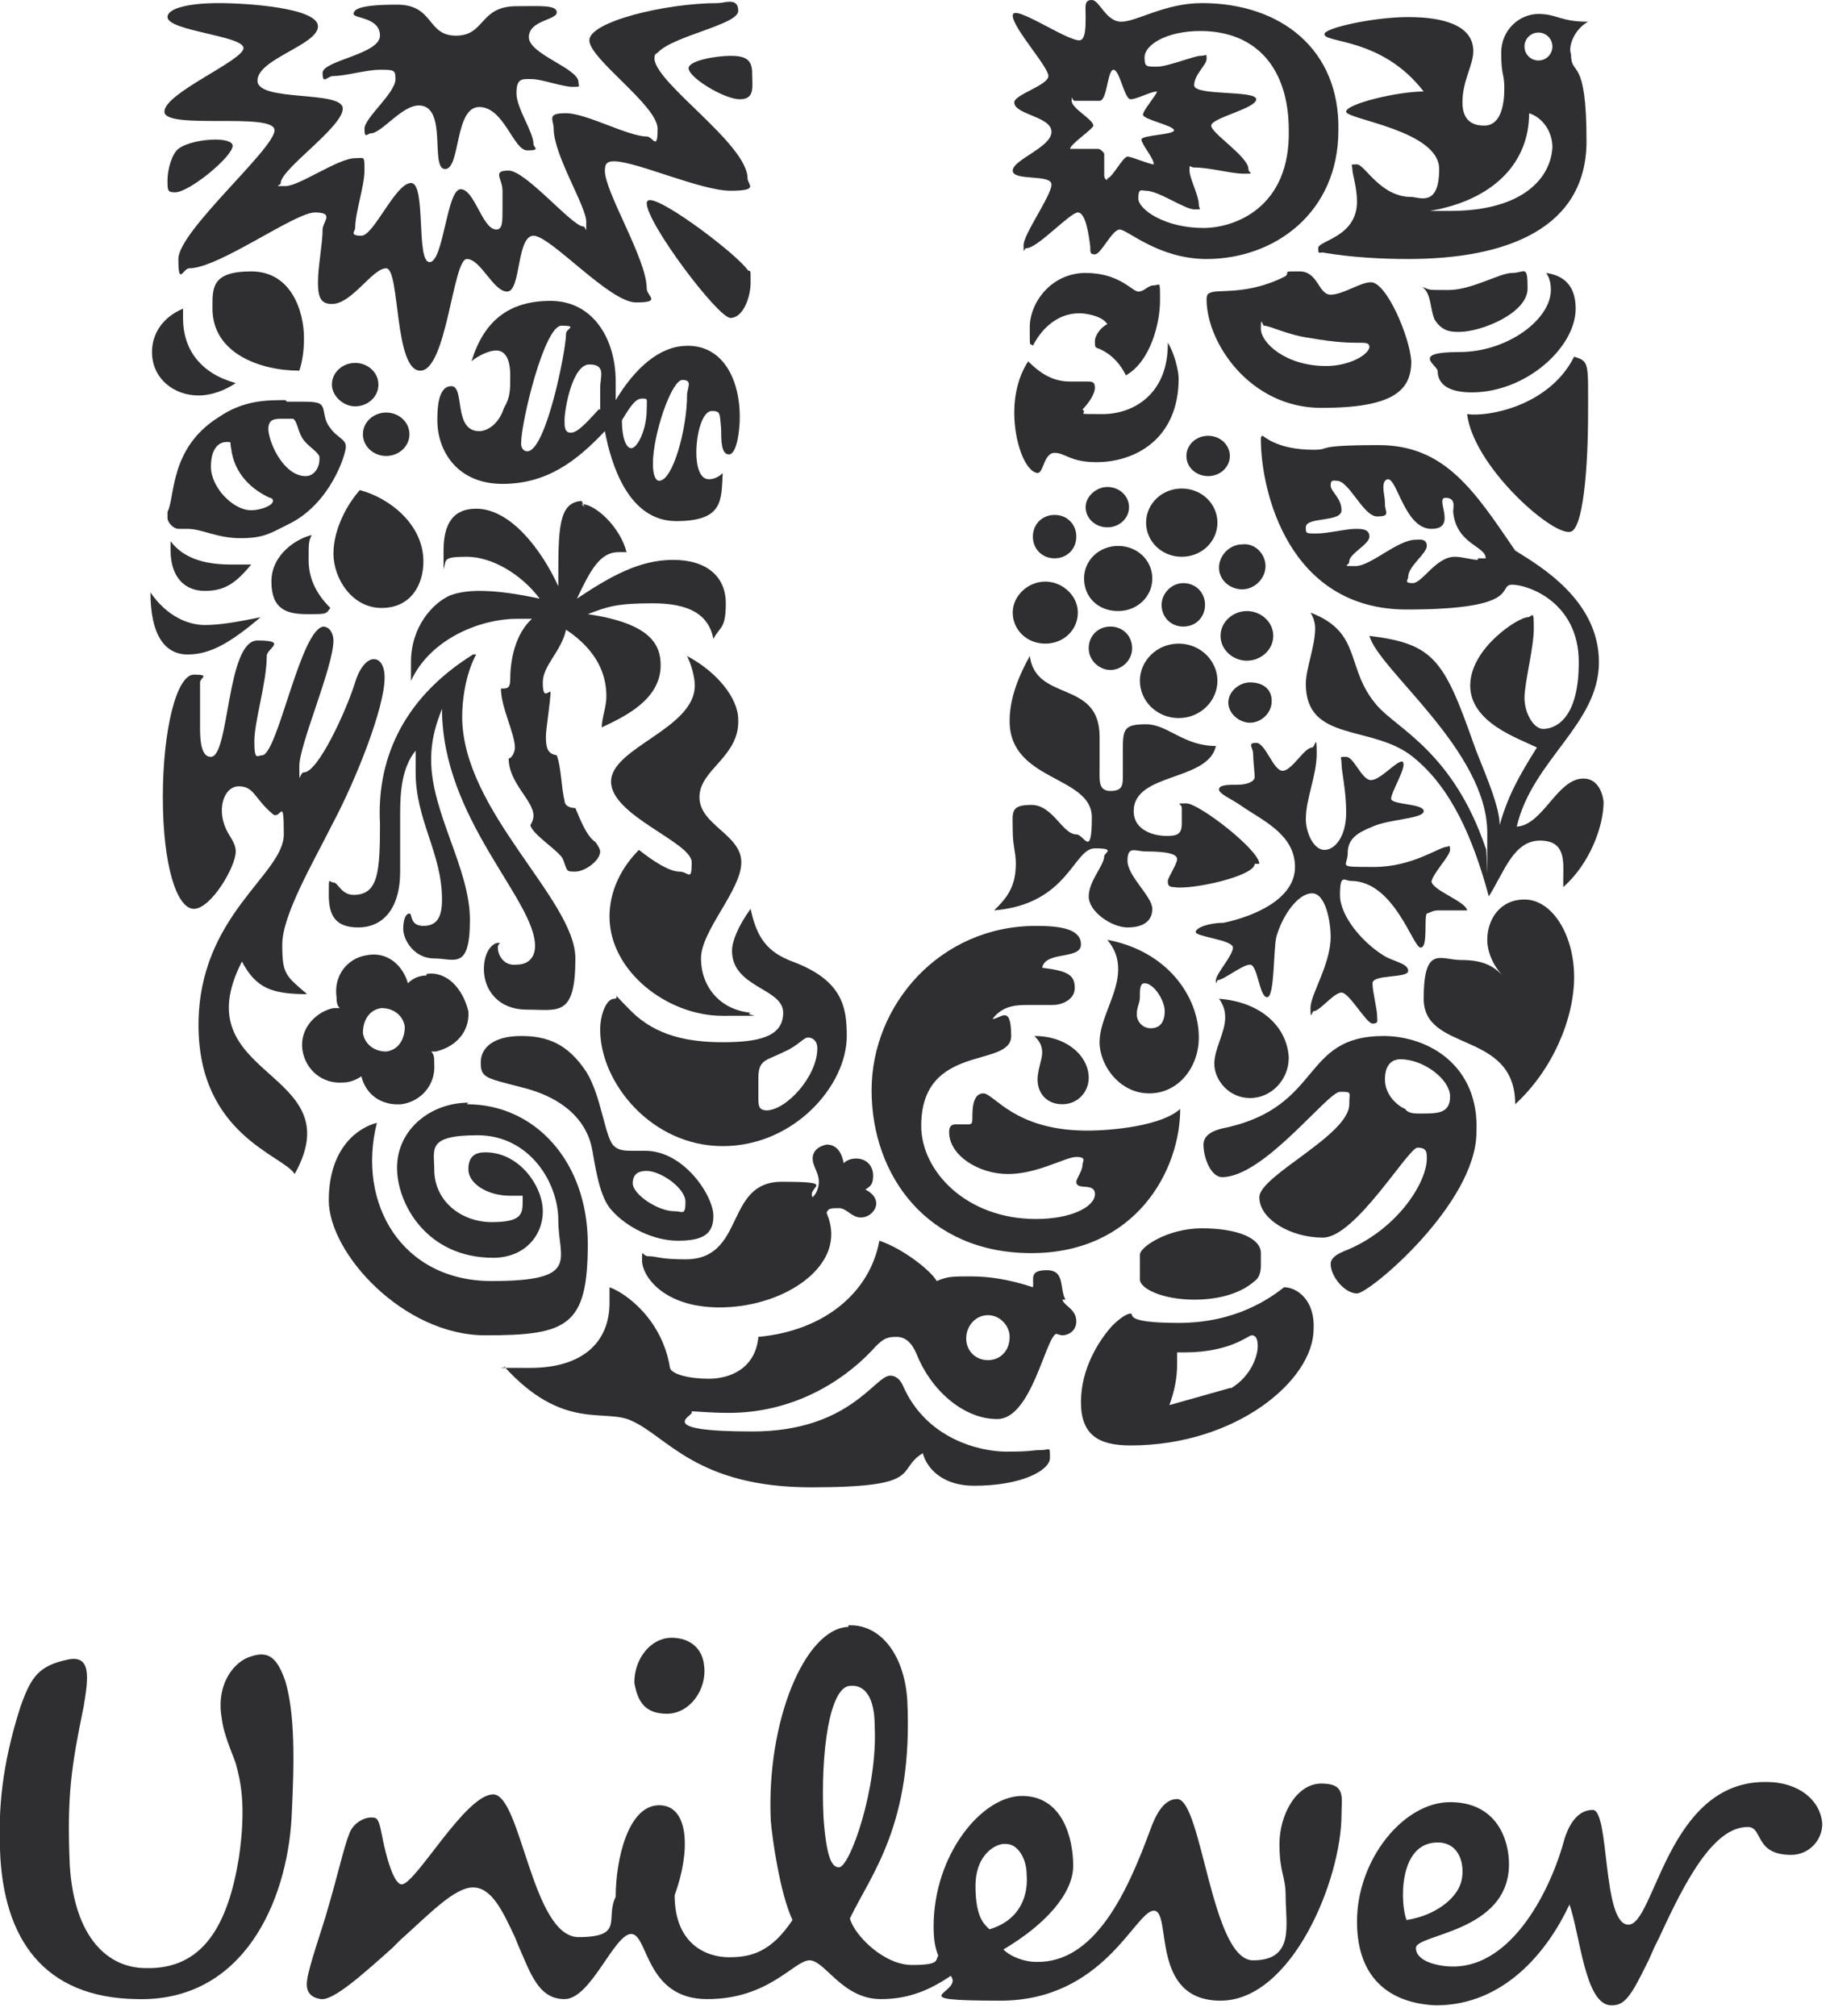 <?xml version="1.0" encoding="UTF-8"?>
<svg xmlns="http://www.w3.org/2000/svg" width="118" height="130" viewBox="0 0 118 130" fill="none">
  <g clip-path="url(#clip0_952_3383)">
    <path fill-rule="evenodd" clip-rule="evenodd" d="M113.901 114.9C116.001 114.9 117.401 116.1 117.501 117.6C117.501 118.7 116.601 119.6 115.501 119.6C113.101 119.6 113.701 117.8 112.701 117.8C110.501 117.8 108.701 121.2 107.001 124.9L106.701 125.5L106.301 126.4L105.901 127.2C105.001 129 104.601 129.3 103.901 129.3C102.201 129.3 101.901 124.8 101.201 122.8C99.801 125.8 97.001 129.3 92.601 129.3C90.001 129.2 87.501 127.9 87.501 123.9C87.501 119.9 90.501 116.2 93.501 116.2C96.501 116.2 97.301 118.6 97.301 120.2C97.301 124.6 91.301 124.7 91.301 125.6C91.301 126.5 92.801 126.8 93.701 126.8C97.501 126.8 100.001 121.9 100.901 118.5C101.101 117.9 101.601 116.7 102.701 116.7C103.801 116.7 103.301 124.1 105.001 124.1C106.701 124.1 107.501 114.9 113.801 114.9H113.901ZM54.701 104.8C56.701 104.7 58.301 106.6 58.501 109.6C58.901 117.6 56.201 120.8 54.801 123.7C55.101 124.8 57.001 126.7 58.801 126.7C60.601 126.7 60.301 126.4 60.501 126.1C60.301 125.6 60.201 125.1 60.201 124.2C60.201 119.6 63.301 115.8 65.901 115.8C68.501 115.8 69.201 118.5 69.201 120.3C69.201 122.1 67.401 124.1 64.701 125.7C65.201 126.2 66.101 126.5 66.801 126.5C70.601 126.6 72.701 122 74.201 117.9C74.501 117.1 75.001 116 75.901 116C77.501 116 78.101 126.4 80.801 126.4C83.501 126.4 82.901 124.1 82.901 122.3C82.901 120.9 82.501 120.8 82.501 118.9C82.501 117 83.601 115 85.201 115C86.801 115 86.501 115.9 86.501 117C86.501 121.2 83.301 129 78.701 129C74.101 129 75.601 123.2 74.401 123.2C73.201 123.2 71.201 129 64.501 129C57.801 129 62.201 128.5 61.301 127.4C59.701 128.5 58.301 128.9 56.801 128.9C54.301 128.9 53.201 126.4 52.201 126.4C51.201 126.4 49.601 128.9 45.601 128.9C41.601 128.9 41.801 124.7 40.701 124.7C39.601 124.7 38.101 128.9 36.401 128.9C34.701 128.9 34.201 127.2 33.401 125.4L33.201 124.9C32.401 123.2 31.701 121.7 30.501 121.7C29.301 121.7 27.701 123.4 25.801 125.1L25.301 125.6C23.401 127.3 21.501 129 20.701 128.9C20.001 128.8 19.701 128.4 19.801 127.7C19.901 126.8 20.801 124.3 21.101 123.2C21.701 121.2 22.201 119 22.501 118.3C22.701 117.6 23.501 117.1 24.101 117.2C24.401 117.2 24.501 117.7 24.601 118.2C24.901 119.8 25.401 121.5 25.901 121.5C26.801 121.5 30.001 115.7 31.801 115.7C33.601 115.7 34.301 124.9 37.301 124.9C40.301 124.9 39.001 123.7 39.701 122.3C39.701 119.9 40.501 116.4 42.501 116.4C44.501 116.4 44.501 119.5 43.501 122.2C43.501 125.4 45.601 126.2 47.001 126.2C48.401 126.2 49.701 125.9 51.101 123.8C50.301 122.1 49.801 118.6 49.701 117.4C49.401 111 51.901 105 54.701 104.9V104.8ZM16.201 106.8C17.401 106.4 17.901 107 18.401 108.4C19.001 110.5 19.001 113.3 18.801 117.2C18.501 122.6 15.701 129.1 8.801 128.9C2.801 128.8 0.201 125 0.001 119.3C-0.099 116.6 0.101 113.9 1.301 110.1C2.001 108.1 2.501 107.4 4.401 107C5.901 106.7 5.701 108.2 5.401 110C4.601 113.9 4.301 115.8 4.501 120.3C4.801 125 7.001 126.9 9.401 126.9C13.101 127 14.701 124.1 15.401 119.8C15.901 116.4 15.501 114.8 15.201 113.7C15.001 113.1 14.401 111.8 14.301 110.8C13.901 108.6 15.101 107.1 16.201 106.8ZM64.901 118.9C64.301 118.8 62.901 119.5 62.901 121.6C62.901 123.7 63.501 124.1 63.801 124.4C65.801 123.8 66.301 122.2 66.201 120.9C66.201 119.8 65.601 118.9 64.901 118.9ZM92.701 118.8C90.101 118.8 90.301 122.9 90.701 123.8C92.601 123.5 93.901 122.4 94.201 121.4C94.501 120.4 94.201 118.8 92.701 118.8ZM54.801 108.7C53.501 108.8 52.901 112.9 53.101 117.2C53.301 120 53.701 120.4 54.101 120.4C54.801 120.4 56.601 115.3 56.401 111.3C56.401 109.5 55.801 108.6 54.801 108.7ZM43.301 105.6C44.501 105.6 45.301 106.3 45.401 107.4C45.601 108.9 44.501 110.5 43.001 110.5C41.501 110.5 41.101 109.6 40.901 108.5C40.901 106.9 42.001 105.6 43.301 105.6Z" fill="#2F2E30"></path>
    <path fill-rule="evenodd" clip-rule="evenodd" d="M68.702 83.8C68.302 83.1 68.702 81.9 67.502 81.9C66.302 81.9 66.702 82.5 66.602 83C65.102 82.5 63.802 82.3 62.602 82.3C61.402 82.3 61.102 82.3 60.402 82.6C60.002 81.9 58.202 80.5 56.702 80C56.102 83.3 53.202 85.8 48.902 86.2C48.702 88.3 47.002 88.9 45.702 88.9C44.402 88.9 43.302 88.6 43.202 88.2C42.702 85.1 40.402 83.4 39.302 83C39.302 83.3 39.302 83.7 39.302 84C39.302 86.6 37.502 88.2 34.202 88.2C30.902 88.2 33.002 88.2 32.502 88.1C36.302 92.3 39.002 90.8 40.702 91.6C43.002 92.6 44.902 95.9 52.302 95.9C59.702 95.9 57.702 94.8 59.502 93.7C59.802 94.8 60.902 95.8 62.802 95.8C65.902 95.8 67.702 94.8 67.702 94C67.702 93.2 67.702 93.5 67.102 93.5C66.502 93.5 66.602 93.6 64.902 93.6C63.202 93.6 59.702 92.8 58.202 89.3C57.902 88.7 57.502 88.7 57.402 88.7C56.402 88.7 54.802 92.3 48.502 92.3C42.202 92.3 44.602 91.3 44.602 91.1V91C44.902 91 45.802 91.1 47.002 91.1C51.002 91.1 54.202 89.2 56.202 87.1C56.902 86.3 57.202 86.2 57.802 86.2C58.402 86.2 58.802 86.6 59.102 87.3C60.002 89.6 62.102 91.5 64.302 91.5C66.502 91.5 67.402 86.3 68.102 86C68.102 86 68.402 86.1 68.502 86.1C68.902 86.1 69.402 85.8 69.402 85.2C69.402 84.4 68.602 84.2 68.502 83.8H68.702ZM63.702 87.7C62.902 87.7 62.302 87.1 62.302 86.3C62.302 85.5 62.902 84.8 63.702 84.8C64.502 84.8 65.102 85.5 65.102 86.2C65.102 87.1 64.502 87.7 63.702 87.7Z" fill="#2F2E30"></path>
    <path fill-rule="evenodd" clip-rule="evenodd" d="M53.3 73.8C54 73.8 54.3 74.4 54.4 75C54.6 74.8 54.9 74.7 55.2 74.7C55.9 74.7 56.3 75.2 56.3 75.8C56.3 76.4 56.1 76.5 55.8 76.7C56.2 76.9 56.5 77.2 56.5 77.6C56.5 78 56.1 78.5 55.5 78.5C54.9 78.5 54.6 77.9 54.1 77.9C53.6 77.9 53.4 77.9 53.3 78.2C53.5 78.7 53.6 79.1 53.6 79.6C53.6 82.2 50.1 84.3 46.4 84.3C42.7 84.3 41.4 82.2 41.4 81.3C41.4 80.4 41.4 81 41.8 81C42.4 81 42.5 81.2 44.2 81.2C48.1 81.2 46.7 76.2 50.4 76.2C54.1 76.2 52 76.5 52.4 77.2C52.7 76.9 52.8 76.5 52.8 76.2C52.8 75.6 52.4 75.2 52.4 74.7C52.4 74.2 52.8 73.9 53.3 73.8Z" fill="#2F2E30"></path>
    <path fill-rule="evenodd" clip-rule="evenodd" d="M30.101 71.2C34.501 71.2 37.901 74.9 37.901 80.2C37.901 85.5 36.601 86.1 31.301 86.1C26.001 86.1 21.201 80.8 21.201 77.4C21.201 74 23.101 72.7 24.301 72.4C23.001 77.6 25.901 82.6 31.701 82.6C37.501 82.6 36.001 81.2 36.001 78.7C36.001 76.2 34.101 73.2 30.801 73.2C27.501 73.2 28.001 74.1 28.001 75.4C28.001 77.5 29.801 78.8 31.701 78.8C33.601 78.8 33.701 78.3 33.701 77.5C33.701 76.7 33.701 77.2 33.701 77.1C33.701 77.1 33.301 77.1 32.901 77.1C31.401 77.1 30.201 76.3 30.201 75.4C30.201 74.5 30.701 74.3 31.301 74.3C33.501 74.3 35.001 76.5 35.001 78.1C35.001 79.7 33.801 81.1 31.801 81.1C27.501 81.1 25.601 77.6 25.601 75.3C25.601 72.8 27.801 71.1 30.201 71.1L30.101 71.2Z" fill="#2F2E30"></path>
    <path fill-rule="evenodd" clip-rule="evenodd" d="M82.801 83C81.901 83.7 79.701 85.3 76.001 85.3C72.301 85.3 73.201 84.7 72.901 84.7C72.601 84.7 72.101 85.1 71.701 85.5C70.801 86.5 69.701 88.3 69.701 90.4C69.701 92.5 70.801 93.2 72.901 93.2C79.701 93.2 84.701 89 84.701 85.7C84.801 83.8 83.601 83 82.801 83ZM79.301 89.5L75.401 90.6C75.701 89.8 75.901 88.9 75.901 88C75.901 87.1 75.901 87.5 75.901 87.2H76.401C79.301 87.2 80.501 86.1 80.701 86.1C80.901 86.1 81.101 86.2 81.101 86.8C81.101 87.4 80.701 88.7 79.401 89.5H79.301Z" fill="#2F2E30"></path>
    <path fill-rule="evenodd" clip-rule="evenodd" d="M77.002 83.8C78.602 83.8 80.002 83.4 80.902 82.6C81.202 82.4 81.302 82 81.302 81.6V80.8C81.302 79.8 79.702 79.2 77.502 79.2C75.302 79.2 73.502 80.4 73.502 80.9V82.5C73.502 83.1 75.002 83.8 77.002 83.8Z" fill="#2F2E30"></path>
    <path fill-rule="evenodd" clip-rule="evenodd" d="M89.202 66.8C83.902 66.8 85.302 71.3 79.102 72.7C78.002 72.9 77.602 73.3 77.602 73.8C77.602 74.7 78.102 75.9 78.802 75.9C81.502 75.9 85.602 70.4 86.402 70.4C87.202 70.4 87.002 70.4 87.002 71.2C87.002 73.2 81.202 75.8 81.202 77.2C81.202 78.6 83.202 79.8 85.302 79.8C87.402 79.8 90.802 74 91.402 74C92.002 74 92.002 74.3 92.002 74.7C92.002 76.3 90.002 79.4 86.602 80.7C85.902 81 85.802 81.3 85.802 81.5C85.802 82.3 86.702 83.4 87.502 83.4C88.302 83.4 95.202 77.6 95.202 73C95.402 68.7 92.102 66.8 89.202 66.8ZM91.602 71.8C91.202 71.8 90.802 71.8 90.602 71.5C90.102 71.3 89.302 70.6 89.302 69.6C89.302 68.6 89.802 68.3 90.302 68.3C91.802 68.3 93.502 69.6 93.502 70.7C93.502 71.8 92.702 71.8 91.602 71.8Z" fill="#2F2E30"></path>
    <path fill-rule="evenodd" clip-rule="evenodd" d="M41.6 74.2H40.7C40.4 74.2 39.9 74.2 39.6 73.9C39 73.4 38.8 70.7 37.8 69.1C36.6 67.3 35.3 66.8 33.6 66.8C31.9 66.8 31 67.5 31 68.5C31 69.5 31.3 69.5 33.6 70.1C36.5 70.8 37.9 72.4 38.2 74.2C38.5 76 38.8 77.4 39.5 78.1C40.4 79.1 42.1 80 43.7 80C45.3 80 46 79.6 46 78.4C46 77.1 44.1 74.2 41.6 74.2ZM43.5 78.1C42.4 78.1 40.8 77 40.8 76.3C40.8 75.6 41.3 75.5 41.7 75.5C42.6 75.5 44.2 76.6 44.2 77.5C44.2 78.4 44 78.1 43.5 78.1Z" fill="#2F2E30"></path>
    <path fill-rule="evenodd" clip-rule="evenodd" d="M63.401 70.5C62.701 70.5 62.701 71.6 62.701 72C62.701 72.4 62.701 72.5 62.401 72.5C62.101 72.5 61.901 72.5 61.601 72.5C61.301 72.5 61.201 72.7 61.201 73C61.201 74.5 63.101 75.7 65.001 75.7C66.901 75.7 68.701 74.6 69.401 74.6C70.101 74.6 69.801 74.9 69.801 75.1C69.801 75.5 69.401 76 69.401 76.2C69.401 76.8 70.601 76.2 70.601 77C70.601 77.8 69.101 78.6 66.801 78.6C62.301 78.6 59.401 75.5 59.401 72.6C59.401 67.2 65.201 68.9 65.201 66.8C65.201 64.7 64.501 65.7 64.001 65.7C64.601 64.9 65.401 64.8 66.201 64.8C67.001 64.8 67.401 64.8 67.901 64.8C68.401 64.8 69.301 64.5 69.301 63.7C69.301 62.9 68.901 62.6 67.201 62.4C67.401 61.3 69.701 61.9 69.701 60.9C69.701 59.9 68.401 59.7 66.801 59.7C60.601 59.7 56.201 64.8 56.201 70.3C56.201 75.8 59.801 80.8 66.501 80.8C73.201 80.8 76.101 75.5 76.101 71.5C74.901 72.6 71.701 72.9 70.101 72.9C65.401 72.9 64.101 70.5 63.401 70.5Z" fill="#2F2E30"></path>
    <path fill-rule="evenodd" clip-rule="evenodd" d="M68.501 71.2C69.501 71.2 70.201 70.4 70.201 69.5C70.201 68.1 68.801 66.8 66.701 66.8C67.101 67.2 67.201 67.5 67.201 67.9C67.201 68.3 66.901 69 66.901 69.6C66.901 70.5 67.501 71.2 68.501 71.2ZM78.601 64.4C78.901 64.8 79.001 65.2 79.001 65.6C79.001 66.6 78.301 67.6 78.301 68.6C78.301 69.6 79.201 70.8 80.601 70.8C82.001 70.8 83.101 69.6 83.101 68.2C83.001 66.2 81.301 64.6 78.601 64.4ZM71.401 60.6C71.901 61.2 72.101 61.8 72.101 62.5C72.101 64.1 70.901 65.7 70.901 67.2C70.901 68.7 72.201 70.5 74.101 70.5C76.001 70.5 77.301 68.8 77.301 66.9C77.301 64.2 75.201 61.3 71.401 60.6ZM74.201 66.3C73.701 66.3 73.301 65.9 73.301 65.4C73.301 64.9 73.501 64.7 73.501 64.3C73.501 63.8 73.501 63.4 73.801 63.4C74.401 63.4 75.101 64.5 75.101 65.2C75.101 65.9 74.801 66.3 74.201 66.3Z" fill="#2F2E30"></path>
    <path fill-rule="evenodd" clip-rule="evenodd" d="M51.101 62C49.501 61.4 48.801 60.5 48.401 58.6C47.601 59.7 47.201 60.7 47.201 61.3C47.201 63.7 50.501 63.7 50.501 65.3C50.501 66.9 48.801 67.2 46.601 67.2C44.401 67.2 42.301 66.8 40.701 65.2C39.101 63.6 40.101 64.4 39.601 64.4C39.101 64.4 38.701 65.4 38.701 66.4C38.701 69.8 42.001 73.9 46.601 73.9C51.201 73.9 54.601 70 54.601 66.8C54.601 64.9 54.301 63.2 51.101 62ZM49.501 71.6C49.001 71.6 48.901 71.4 48.901 70.9C48.901 70.4 48.901 70 48.901 69.5C48.901 68.3 49.401 68.4 50.601 67.8C51.501 67.4 51.801 66.9 52.101 66.9C52.401 66.9 52.701 67.1 52.701 67.6C52.701 69.4 50.701 71.6 49.401 71.6H49.501Z" fill="#2F2E30"></path>
    <path fill-rule="evenodd" clip-rule="evenodd" d="M43.801 56.2C43.201 56.2 42.201 55.6 41.201 54.8C40.101 55.9 39.301 57.4 39.301 59.1C39.301 62.6 43.001 65.5 46.601 65.5C50.201 65.5 47.801 65.5 48.401 65.3C46.401 65.1 45.201 63.6 45.201 61.8C45.201 60 47.801 57.4 47.801 55.6C47.801 53.8 45.101 53.2 45.101 51.4C45.101 49.6 47.701 48.8 47.601 46.4C47.601 45 46.201 43.3 44.301 42.3C44.601 42.9 44.801 43.7 44.801 44.2C44.801 47 39.401 48.2 39.401 50.4C39.401 52.6 44.601 54.3 44.601 55.6C44.601 56.9 44.401 56.2 43.801 56.2Z" fill="#2F2E30"></path>
    <path fill-rule="evenodd" clip-rule="evenodd" d="M98.301 58C100.101 58 101.501 60.3 101.501 63C101.501 65.7 100.101 69 97.701 71.2C97.701 66.4 91.801 67.9 91.801 64.4C91.801 60.9 92.901 61.9 94.201 61.9C95.501 61.9 96.201 62.2 96.901 62.9C96.301 62.3 95.901 61.4 95.901 60.6C95.901 59.3 96.701 58 98.301 58Z" fill="#2F2E30"></path>
    <path fill-rule="evenodd" clip-rule="evenodd" d="M27.501 62.9C27.001 62.9 26.601 63.1 26.301 63.4C26.001 62.3 25.001 61.3 23.601 61.6C22.401 61.8 21.501 62.9 21.701 64.3C21.701 64.5 21.701 64.8 21.901 65C21.901 65 21.701 65 21.501 65C20.501 65.2 19.301 66.2 19.501 67.7C19.701 69 20.801 69.9 22.101 69.8C22.601 69.8 23.001 69.6 23.301 69.4C23.601 70.6 24.601 71.3 25.901 71.2C27.201 71 28.101 69.9 28.001 68.6C28.001 68.2 28.001 68 27.801 67.8H28.101C29.401 67.5 30.301 66.5 30.201 65.2C29.801 63.6 28.701 62.6 27.501 62.8V62.9ZM24.901 67.8C24.101 67.8 23.501 67.3 23.401 66.6C23.401 65.8 23.801 65.1 24.601 65C25.401 65 26.001 65.5 26.101 66.2C26.101 67 25.701 67.7 24.901 67.8Z" fill="#2F2E30"></path>
    <path fill-rule="evenodd" clip-rule="evenodd" d="M92.302 56.9C92.302 56.4 93.502 55.2 93.502 54.8C93.502 54.4 93.402 54.6 93.302 54.6C92.802 54.6 91.102 55.9 88.602 55.9C86.102 55.9 86.902 55.9 86.902 55C86.902 54.1 87.502 53.7 88.502 53.3C89.602 52.8 91.802 52.8 91.802 52.3C91.802 51.8 89.702 51.9 89.702 51.5C89.702 51.1 90.502 49.8 90.502 49.3C90.502 49.3 90.502 49.1 90.402 49.1C90.002 49.1 89.002 50.3 88.402 50.3C87.802 50.3 87.302 48.8 86.802 48.8C86.302 48.8 86.502 48.8 86.502 49.2C86.502 49.8 86.802 50.9 86.802 52.4C86.802 53.9 86.102 54.8 85.402 54.8C84.702 54.8 84.202 53.7 84.202 52.8C84.202 51.5 84.902 50 84.902 48.6C84.902 47.2 84.802 48.2 84.602 48.2C84.102 48.2 83.302 49.7 82.702 49.7C82.102 49.7 81.602 47.9 81.002 47.9C80.402 47.9 80.802 48.2 80.802 48.6C80.802 49 80.902 49.8 80.902 50.1C80.902 50.4 80.402 50.6 79.802 50.6C79.202 50.6 78.602 50.6 78.602 50.9C78.602 51.2 79.402 51.5 80.102 52C81.402 52.9 83.502 53.8 83.502 55.9C83.502 58 80.802 59.1 78.902 59.5C78.002 59.5 77.102 59.8 77.102 60.1C77.102 60.4 79.502 60.6 79.502 61.1C79.502 61.6 78.402 62.8 78.402 63.2C78.402 63.6 78.502 63.2 78.502 63.2C78.902 63.2 80.102 62.2 80.602 62.2C81.102 62.2 81.202 64.3 81.702 64.3C82.202 64.3 82.102 61.2 82.302 60.4C82.702 59 83.702 57.6 84.602 57.6C85.502 57.6 85.802 59.5 85.802 60.4C85.802 62.2 84.502 64.1 84.502 65C84.502 65.9 84.602 65.2 84.702 65.2C85.102 65.2 86.002 64 86.502 64C87.002 64 88.102 66 88.502 66C88.902 66 88.802 65.8 88.802 65.6C88.802 65 88.502 64 88.502 63.4C88.502 62.8 90.802 63.1 90.802 62.6C90.802 62.1 89.802 62 89.202 61.6C87.902 60.8 86.402 59.1 86.402 57.7C86.402 56.3 86.702 56.8 87.102 56.8C89.902 56.8 91.102 61.1 91.602 61.1C92.102 61.1 91.802 59.2 92.002 58.9C92.102 58.9 92.402 58.7 92.702 58.7C93.202 58.7 93.802 58.7 94.202 58.7C94.602 58.7 94.602 58.7 94.602 58.7C94.502 58.1 92.302 57.4 92.302 56.8V56.9Z" fill="#2F2E30"></path>
    <path fill-rule="evenodd" clip-rule="evenodd" d="M81.202 55.7C81.202 54.8 77.302 51.8 76.502 51.8C75.702 51.8 76.202 51.8 76.202 52.1C76.202 52.4 76.202 52.8 76.202 53.1C76.202 53.8 75.902 53.9 75.202 53.9C74.502 53.9 73.102 53.6 73.102 52.3C73.102 49.8 77.902 50.4 78.402 48.1C76.302 48.1 75.302 46.7 73.902 46.7C72.502 46.7 72.402 47 72.402 48.3C72.402 49.6 72.402 49.4 72.402 50C72.402 50.6 72.402 51 71.602 51C70.802 51 70.902 50.3 70.902 49.5C70.902 48.7 70.902 48 70.902 47.5C70.902 43.8 66.802 45.3 66.402 42.3C65.402 44.1 65.102 45.4 65.102 46.5C65.102 50.4 70.402 50 70.402 52.7C70.402 55.4 69.902 53.8 69.402 53.8C68.502 53.8 67.902 51.9 66.502 51.9C65.102 51.9 65.302 52.4 65.302 53.5C65.302 54.6 65.502 54.9 65.502 55.7C65.502 57.3 64.802 58 64.102 58.7C68.902 58.3 69.202 54.7 70.602 54.7C72.002 54.7 71.202 55 71.202 55.2C71.202 55.8 70.202 56.8 70.202 57.8C70.202 58.8 71.702 59.8 72.702 59.8C73.702 59.8 74.302 59.4 74.302 58.6C74.302 57.8 72.702 56.5 72.702 55.5C72.702 54.5 73.202 54.9 73.902 54.9C75.402 54.9 75.902 55.1 75.902 55.4C75.902 55.7 75.302 56.6 75.302 56.8C75.302 57 75.302 57.2 75.702 57.2C76.802 57.4 80.902 56.5 80.902 55.7H81.202Z" fill="#2F2E30"></path>
    <path fill-rule="evenodd" clip-rule="evenodd" d="M30.701 42.2C30.001 43.5 29.801 45.2 29.801 46.2C29.801 52.3 37.101 58 37.101 61.8C37.101 65.6 36.001 65.1 34.001 65.1C32.001 65.1 31.201 63.7 31.201 62.5C31.201 61.3 31.801 60.8 32.101 60.8C32.401 60.8 32.101 60.8 32.101 61.1C32.101 61.6 32.501 62.3 33.301 62.2C34.101 62.2 34.501 61.7 34.501 61C34.501 58 28.501 52.8 28.501 45.7C28.201 46.5 27.801 47.5 27.801 49C27.801 52.4 30.301 56 30.301 59.3C30.301 62.6 29.301 61.8 28.001 61.8C26.701 61.8 26.001 60.6 26.001 59.9C26.001 59.2 26.201 58.9 26.401 58.9C26.601 58.9 26.401 59.7 27.301 59.7C28.201 59.7 28.501 59.1 28.501 58C28.501 55 26.801 52.9 26.801 49.8C26.801 46.7 26.801 48.8 26.801 48.4C25.901 49.5 25.801 51.1 25.801 52.5V56.2C25.801 58.7 24.601 59.8 23.101 59.8C21.601 59.8 21.201 59 21.201 57.7C21.201 56.4 21.201 56.9 21.501 56.9C21.801 56.9 22.001 57.7 22.801 57.7C24.401 57.7 24.501 56.2 24.501 53.1C24.301 49.3 25.701 45.2 30.501 42.2H30.701Z" fill="#2F2E30"></path>
    <path fill-rule="evenodd" clip-rule="evenodd" d="M20.8 40.4C21.3 40.4 21.5 40.9 21.5 41.3C21.5 43 19.3 48 19.3 49.4C19.3 50.8 19.3 49.8 19.6 49.8C20.5 49.8 22.3 45.9 22.9 44C23.2 43 23.7 42.5 24.1 42.5C24.5 42.5 24.8 42.9 24.8 43.7C24.8 45.6 23 50.2 21.4 53.2C20.2 55.6 18.2 59 18.2 60.9C18.2 62.8 18.4 62.9 19.8 64.1C17.5 64.1 16.5 63.7 15.6 62C11.7 69.6 22.8 68.9 19 75.7C18.3 74.5 12.8 73.2 12.8 66.1C12.8 59 18.3 56.4 18.3 53.8C18.3 51.2 18.1 52.9 17.6 52.5C16.4 51.5 16.4 50.7 15.4 50.7C14.4 50.7 13.9 52.3 14.7 53.7C15 54.2 15.2 54.5 15.2 54.9C15.2 55.9 13.6 58.6 12.5 58.6C11.4 58.6 10.5 55.8 10.5 51.4C10.5 47 11.4 43.5 12.5 43.5C13.6 43.5 12.9 43.7 12.9 44C12.9 44.5 12.9 45.4 12.9 47C12.9 48.6 13.3 48.8 13.6 48.8C14.8 48.8 14.6 41.3 16.6 41.3C18.6 41.3 17.2 41.8 17.2 42.3C17.2 44 16.4 46.5 16.4 47.8C16.4 49.1 16.6 48.7 16.9 48.7C17.9 48.7 19.4 40.4 20.9 40.4H20.8Z" fill="#2F2E30"></path>
    <path fill-rule="evenodd" clip-rule="evenodd" d="M102.101 50.2C100.401 50.2 99.501 53.2 97.801 53.3C98.801 49 103.101 46.7 103.101 42.7C103.101 38.7 99.301 36.5 97.701 35.5C95.101 31.7 93.201 28.7 88.901 28.7C84.601 28.7 85.901 29 84.701 29C82.301 29 81.501 28.1 81.401 28.1C81.401 28.1 81.301 28.1 81.301 28.3C81.301 31.7 83.101 39.3 90.701 39.3C98.301 39.3 96.501 37.7 97.501 37.7C98.501 37.7 101.801 38.8 101.801 42.7C101.801 46.6 100.101 47 99.501 47C98.901 47 98.301 46 98.301 45C98.301 44 98.901 41.8 98.901 40.5C98.901 39.2 98.801 39.8 98.501 39.8C97.901 39.8 94.801 41.8 94.801 44.2C94.801 46.6 97.901 47.6 99.101 48.2C97.901 50.1 97.201 51.4 96.701 53.2C96.701 51.8 95.401 49.1 95.001 47.9C93.101 42.5 92.401 41.5 88.301 41C88.901 43.2 95.901 48.4 95.901 53.7C95.901 59 95.901 54.5 95.801 54.7C93.701 48.5 90.101 47 88.801 45.5C86.701 43.1 87.901 40.8 84.501 39.5C84.701 39.8 84.801 40.2 84.801 40.5C84.801 41.7 84.201 43.1 84.201 44.1C84.201 47.9 88.501 46.7 91.101 48.8C93.601 50.8 95.001 54.1 96.001 57.8C97.001 56.2 97.601 54.2 99.301 54.2C101.001 54.2 100.801 55.6 100.801 56.7V57.2C102.501 55.7 103.401 53.3 103.401 51.7C103.301 50.9 102.901 50.2 102.101 50.2ZM95.301 36.1C94.901 36.1 94.301 35.9 93.801 35.9C92.601 35.9 91.701 37.6 91.101 37.6C90.501 37.6 90.801 37.4 90.801 37.2C90.801 36.5 92.001 35.7 92.001 35.2C92.001 34.7 91.501 34.8 91.301 34.8C90.101 34.8 88.401 36.5 87.401 36.5C86.401 36.5 87.001 36.5 87.001 36.2C87.001 35.7 88.301 35.1 88.301 34.6C88.301 34.1 87.801 34.1 87.401 34.1C86.801 34.1 85.601 34.4 84.901 34.4C84.201 34.4 84.201 34.4 84.201 34C84.201 33.3 86.501 33.7 86.501 32.9C86.501 32.1 85.801 31.7 85.801 31.3C85.801 30.9 86.001 31 86.201 31C87.001 31 87.901 33.3 88.801 33.3C89.701 33.3 89.301 33 89.301 32.5C89.301 32 89.201 31.8 89.201 31.4C89.201 31 89.401 30.9 89.501 30.9C90.101 30.9 90.601 34.1 92.301 34.1C94.001 34.1 92.501 32.1 93.201 32.1C93.901 32.1 93.701 32.7 93.701 33C93.901 35.1 95.801 35.2 95.801 36C95.701 36 95.601 36 95.301 36V36.1Z" fill="#2F2E30"></path>
    <path fill-rule="evenodd" clip-rule="evenodd" d="M71.401 31.4C72.201 31.4 72.801 32 72.801 32.7C72.801 33.4 72.201 34 71.401 34C70.601 34 70.001 33.4 70.001 32.7C70.001 32 70.701 31.4 71.401 31.4ZM80.601 44C79.901 44 79.201 44.6 79.201 45.3C79.201 46 79.901 46.6 80.601 46.6C81.301 46.6 82.001 46 82.001 45.2C82.001 44.4 81.401 44 80.601 44ZM76.001 41.5C74.601 41.5 73.501 42.6 73.501 43.9C73.501 45.2 74.601 46.3 76.001 46.3C77.401 46.3 78.501 45.2 78.501 43.9C78.501 42.6 77.401 41.5 76.001 41.5ZM71.601 40.4C70.801 40.4 70.201 41 70.201 41.8C70.201 42.6 70.901 43.2 71.601 43.2C72.301 43.2 73.001 42.6 73.001 41.8C73.001 41 72.401 40.4 71.601 40.4ZM80.401 42.6C81.301 42.6 82.101 41.9 82.101 41C82.101 40.1 81.301 39.4 80.401 39.4C79.501 39.4 78.701 40.1 78.701 41C78.701 41.9 79.501 42.6 80.401 42.6ZM67.401 37.5C66.301 37.5 65.301 38.4 65.301 39.5C65.301 40.6 66.201 41.5 67.401 41.5C68.601 41.5 69.501 40.6 69.501 39.5C69.501 38.4 68.501 37.5 67.401 37.5ZM74.901 39C74.901 39.8 75.501 40.4 76.301 40.4C77.101 40.4 77.701 39.8 77.701 39C77.701 38.2 77.101 37.6 76.301 37.6C75.501 37.6 74.901 38.3 74.901 39ZM72.101 39.4C73.301 39.4 74.301 38.5 74.301 37.3C74.301 36.1 73.301 35.2 72.101 35.2C70.901 35.2 69.901 36.1 69.901 37.3C69.901 38.5 70.801 39.4 72.101 39.4ZM80.101 38C80.901 38 81.601 37.3 81.601 36.5C81.601 35.7 80.901 35 80.101 35.1C79.301 35.1 78.601 35.8 78.601 36.6C78.601 37.4 79.301 38 80.101 38ZM68.001 36C68.801 36 69.401 35.4 69.401 34.6C69.401 33.8 68.801 33.2 68.001 33.2C67.201 33.2 66.601 33.8 66.601 34.6C66.601 35.4 67.201 36 68.001 36ZM76.201 35.9C77.501 35.9 78.501 34.9 78.501 33.7C78.501 32.5 77.501 31.5 76.201 31.5C74.901 31.5 73.901 32.5 73.901 33.7C73.901 34.9 74.901 35.9 76.201 35.9ZM77.901 30.7C78.701 30.7 79.301 30.1 79.301 29.4C79.301 28.7 78.701 28.1 77.901 28.1C77.101 28.1 76.501 28.7 76.501 29.4C76.501 30.2 77.201 30.7 77.901 30.7Z" fill="#2F2E30"></path>
    <path fill-rule="evenodd" clip-rule="evenodd" d="M37.5 32.5C38.4 32.5 40 34 40.4 35.6C40.2 35.6 40 35.6 39.9 35.6C38.7 35.6 38.1 36.7 37.2 38.6C39.3 37.2 41.2 36.1 43.4 36.1C45.6 36.1 46.8 37.2 46.8 38.9C46.8 40.6 46.4 40.4 46 41.2C45.7 39.6 44.4 38.9 42.1 38.9C39.8 38.9 39.2 39.1 37.9 39.6C42 40.2 42.6 41.6 42.6 42.9C42.6 45.1 40.3 46.2 38.8 46.9C38.8 46.3 39.1 45.6 39.1 44.9C39.1 43.6 38.6 42 36.5 40.6C36.2 42 35 42.9 35 44C35 45.1 35.3 44.6 35.5 44.6C35.5 45.2 35.2 47 35.2 47.5C35.2 48.4 35.4 48.6 35.9 48.7C36.2 49.5 36.2 50.9 36.4 51.6C36.4 52 36.8 52.1 37.1 52.1C37.4 52.8 37.8 53.9 38.4 54.3C38.4 54.3 38.7 54.7 38.7 54.9C38.7 55.5 37.7 56.2 37.1 56.2C36.5 56.2 36.6 56.2 36.3 55.4C36.1 54.9 34.3 53.8 34.2 53.2C34.2 53.2 34.4 52.9 34.4 52.6C34.4 51.6 32.8 50.5 32.8 48.9C33 48.9 33.2 48.5 33.2 48.2C33.2 47.3 32.3 45.6 32.3 44.4C32.7 44.4 32.9 44.4 32.9 43.8C32.9 42.6 33.2 40.9 34.3 39.9C34 39.9 33.7 39.9 33.3 39.9C31.1 39.9 27.8 41.1 26.5 43.9C26.5 43.5 26.5 43.1 26.5 42.7C26.5 40.4 27.9 38.9 29 38.4C29.5 38.2 30.2 38.1 30.9 38.1C32.1 38.1 33.4 38.3 34.8 38.6C33.6 37 31.7 35.9 30.1 35.9C28.5 35.9 28.8 36.1 28.6 36.7C28.6 36.4 28.6 35.9 28.6 35.5C28.6 33.8 29.2 32.8 30.7 32.8C32.9 32.8 34.9 35.4 36 37.8V37.5C36 34.1 36 32.4 37.5 32.3L37.7 32.7L37.5 32.5Z" fill="#2F2E30"></path>
    <path fill-rule="evenodd" clip-rule="evenodd" d="M9.701 38.2C9.701 40.9 10.601 42.2 12.101 42.2C13.601 42.2 14.901 41.4 16.801 39.8C15.301 40.1 14.201 40.3 13.201 40.3C12.201 40.3 10.801 39.8 9.701 38.2ZM20.101 34.5C19.201 34.7 17.501 35.7 17.501 37.5C17.501 39.3 18.501 39.6 19.801 39.6C21.101 39.6 21.001 39.6 21.301 39.2C20.301 38.2 19.901 37.2 19.901 36.1C19.901 35 19.901 34.9 20.101 34.5ZM23.201 31.6C22.401 32.5 21.501 34.1 21.501 35.7C21.501 37.3 22.701 39.2 24.601 39.2C26.501 39.2 27.301 37.7 27.301 36.2C27.301 33.8 25.101 32.1 23.201 31.6ZM11.001 35V35.5C11.001 37.2 11.901 38.1 13.201 38.1C14.501 38.1 15.201 37.6 16.201 36.4C15.801 36.4 15.301 36.4 14.901 36.4C13.401 36.4 11.901 36.1 11.001 34.9V35ZM18.401 25.8C17.201 25.8 15.701 25.8 14.101 26.9C10.901 28.9 11.301 32.1 10.801 33C10.801 33 10.801 33.2 10.801 33.4C10.801 33.7 11.201 34.1 11.501 34.1C11.801 34.1 12.001 34.1 12.101 34.1C13.001 34.1 14.001 34.7 15.501 34.7C17.001 34.7 17.401 34.4 18.601 33.8C21.301 32.5 22.301 29.3 22.301 28.8C22.301 28.3 21.701 28.2 21.301 27.6C20.801 27 21.001 26.4 20.701 26.1C20.501 25.9 20.001 25.9 19.301 25.9H18.501L18.401 25.8ZM16.201 32.9C15.001 32.9 13.601 31.4 13.601 30.1C13.601 28.8 14.201 28.5 14.601 28.5C15.001 28.5 14.801 28.5 14.901 28.9C15.101 30.6 16.301 31.6 17.401 32.1C17.401 32.1 17.601 32.1 17.601 32.3C17.601 32.6 16.801 32.9 16.201 32.9ZM20.601 29.6C20.601 30.1 20.301 30.7 19.701 30.7C18.401 30.7 17.401 28.8 17.301 27.7C17.301 27 17.701 27 18.301 27C18.901 27 18.701 27 18.901 27C19.201 27.2 19.201 27.9 19.601 28.4C19.901 28.8 20.601 29.2 20.601 29.5V29.6ZM23.401 28C23.401 28.8 24.101 29.4 24.901 29.4C25.701 29.4 26.401 28.8 26.401 28C26.401 27.2 25.701 26.6 24.901 26.6C24.101 26.6 23.401 27.2 23.401 28ZM22.901 26.2C23.701 26.2 24.401 25.6 24.401 24.8C24.401 24 23.701 23.4 22.901 23.4C22.101 23.4 21.401 24 21.401 24.8C21.401 25.5 22.101 26.2 22.901 26.2ZM12.801 25.5C14.101 25.5 15.201 24.7 15.201 24.7C13.001 24.1 11.801 22.6 11.801 20.5V19.9C10.401 20.5 9.801 21.6 9.801 22.7C9.801 24.4 11.201 25.5 12.801 25.5ZM19.301 23.9C19.501 23.3 19.601 22.6 19.601 21.8C19.601 20.1 18.801 17.5 16.201 17.5C13.601 17.5 13.701 18.6 13.701 19.9C13.701 22.8 16.801 23.9 19.301 23.9Z" fill="#2F2E30"></path>
    <path fill-rule="evenodd" clip-rule="evenodd" d="M101.5 23C99.9 26.2 95.9 26.9 94.6 26.7C95 30 99.9 34.4 101.2 34.3C102.1 34.3 102.4 30 102.4 26.7C102.4 23.4 102.5 23.3 101.5 23ZM101.6 19.9C101.6 18.7 101.1 17.8 99.7 17.6C99.9 17.9 100 18.2 100 18.7C100 20.6 97.2 22.7 94.1 22.7C91 22.7 92.6 23.5 92.7 23.9C92.7 24.9 93.6 25.3 94.9 25.3C98.4 25.3 101.6 22.4 101.6 19.9Z" fill="#2F2E30"></path>
    <path fill-rule="evenodd" clip-rule="evenodd" d="M94.101 21.4C95.501 21.4 98.501 20.2 98.501 18.6C98.501 17 98.301 17.6 97.501 17.6C96.701 17.6 94.901 18.7 93.401 18.7C91.901 18.7 92.301 18.7 91.701 18.5C92.301 18.9 92.201 19.9 92.501 20.6C93.001 21.4 93.601 21.4 94.101 21.4Z" fill="#2F2E30"></path>
    <path fill-rule="evenodd" clip-rule="evenodd" d="M75.3 22.2C75.3 25.4 73.1 26.7 71.1 26.7C69.1 26.7 70.2 26.7 69.8 26.4C70.2 26 70.6 25.4 70.6 25C70.6 24.6 70.4 24.6 70.1 24.6C69.8 24.6 69.4 24.6 69 24.6C68 24.6 67.2 24.2 66.3 23.3C65.7 24.2 65.4 25.4 65.4 26.6C65.4 28.5 66.1 30.4 66.9 30.5C67.3 30.5 67.3 29.2 68 29.2C68.7 29.2 69 29.8 70.7 29.8C73.2 29.8 76 28.3 76 24.4C76 23.9 75.7 22.7 75.3 22.1V22.2Z" fill="#2F2E30"></path>
    <path fill-rule="evenodd" clip-rule="evenodd" d="M69.6 20.2C70.1 20.2 71.1 20.4 71.4 20.9C71 21.1 70.6 21.6 70.6 22C70.6 22.4 70.6 22.4 70.9 22.5C71.8 22.9 72.3 23.6 72.6 24.2C74.2 23.3 74.8 20.8 74.8 19.4C74.8 18 74.8 18.4 74.4 18.4C74 18.4 73.8 18.8 73.4 18.8C73 18.8 72.2 17.6 70 17.6C67.8 17.6 66.4 19.5 66.4 21.1C66.4 22.7 66.4 22 66.6 22.3C67.1 21.3 68.1 20.2 69.6 20.2Z" fill="#2F2E30"></path>
    <path fill-rule="evenodd" clip-rule="evenodd" d="M44.301 22.3C42.501 22.3 40.901 23.8 39.701 25.8C39.701 25.4 39.701 25 39.701 24.6C39.701 21.8 38.201 19.4 35.501 19.4C32.801 19.4 31.201 20.7 30.401 23.3C30.601 23.1 31.401 22.6 32.001 22.6C32.601 22.6 32.901 23.2 32.901 24.2C32.901 25.2 32.901 25.6 32.501 26.3C32.101 27.5 31.301 27.8 30.901 27.8C29.201 27.8 30.001 24.9 29.101 24.9C28.201 24.9 28.201 26.5 28.201 27.1C28.201 29.1 29.501 31.2 32.401 31.2C35.301 31.2 37.201 29.7 39.001 27.8C39.401 29.9 40.501 33.6 43.601 33.6C46.701 33.6 46.501 32.2 46.601 30.5C46.401 30.7 46.101 30.9 45.701 30.9C45.101 30.9 44.901 30 44.901 29.2C44.901 27.9 45.301 26.5 45.901 26.5C46.501 26.5 46.401 26.7 46.501 27.7C46.501 28.4 46.501 29.3 47.001 29.3C47.501 29.3 47.701 27.8 47.701 26.9C47.701 24.3 46.501 22.2 44.201 22.3H44.301ZM34.001 29.1C33.701 29.1 33.601 28.8 33.601 28.6C33.601 27.2 35.101 21 36.201 21C37.301 21 36.501 21.2 36.501 21.5C36.501 22.6 35.201 29.1 34.001 29.1ZM38.601 26.4C37.701 27.4 37.201 27.9 36.801 27.9C36.401 27.9 36.401 27.5 36.401 27.1C36.401 26.4 36.901 23.5 38.001 23.5C39.101 23.5 38.701 24.3 38.701 25C38.701 25.7 38.701 26 38.701 26.4H38.601ZM40.701 28.9C40.401 28.9 40.101 28.3 40.101 27.1C40.701 26.1 41.001 25.7 41.401 25.7C41.801 25.7 41.701 25.7 41.701 26.4C41.701 27.7 41.101 28.9 40.701 28.9ZM42.501 31C42.301 31 42.101 30.7 42.101 29.9C42.101 28 43.301 24.5 44.001 24.5C44.701 24.5 44.301 25 44.301 25.5C44.301 27.6 43.401 31 42.501 31Z" fill="#2F2E30"></path>
    <path fill-rule="evenodd" clip-rule="evenodd" d="M88.401 18.2C87.701 18.2 86.601 19 85.801 19C85.001 19 85.001 17.5 83.801 17.5C82.601 17.5 83.201 17.5 82.901 17.8C80.401 19.1 78.401 18.6 78.001 18.9C78.001 18.9 77.801 18.9 77.801 19.3C77.801 22.1 80.601 26.3 85.201 26.3C89.801 26.3 91.001 25.2 91.001 23.3C90.901 21.7 89.401 18.2 88.401 18.2ZM85.501 23.6C82.901 23.6 81.301 22.1 81.301 21.2C81.301 20.3 81.401 21 81.501 21C81.901 21 83.001 21.6 84.501 21.8C86.201 22.1 87.101 22.1 87.601 22.1C88.101 22.1 88.301 22.1 88.301 22.4C88.201 22.9 87.001 23.6 85.501 23.6Z" fill="#2F2E30"></path>
    <path fill-rule="evenodd" clip-rule="evenodd" d="M102.4 1.4C100.6 1.4 100.4 0.9 99.2 0.9C98 0.9 96.8 1.9 96.8 3.4C96.8 4.9 97 4.7 97 5.7C97 6.7 96.8 8.1 95.7 8.1C94.6 8.1 94.3 7.4 94.3 6.6C94.3 5.2 95 4.2 95 3.3C95 1.6 93 1.1 90.8 1.1C88.6 1.1 85.4 1.8 85.4 2.2C85.4 2.8 89.1 2.4 91.8 5.9C90.1 5.9 86.8 6.7 86.8 7.2C86.8 7.7 92.8 8.4 92.8 10.9C92.8 13.4 91.5 12.7 91 12.7C89 12.7 88 10.6 87.5 10.6C87 10.6 87.2 10.6 87.2 10.9C87.2 11.2 87.5 12.1 87.5 13C87.5 15.3 85 15.5 85 16C85 16.5 85.1 16.2 85.4 16.3C87.2 16.6 89.1 16.7 90.8 16.7C97.2 16.7 102.3 14.7 102.3 9.1C102.3 3.5 101.3 5 101.3 3.5C101.1 3 101.5 1.9 102.4 1.4ZM93.5 13.6H92.2C96.3 12.9 98.6 10.5 98.6 7.3C99.5 7.6 100.1 8.5 100.1 9.5C100 11.4 98.3 13.6 93.5 13.6ZM99.2 3.9C98.7 3.9 98.3 3.5 98.3 3C98.3 2.5 98.7 2.1 99.2 2.1C99.7 2.1 100.1 2.5 100.1 3C100.1 3.5 99.7 3.9 99.2 3.9Z" fill="#2F2E30"></path>
    <path fill-rule="evenodd" clip-rule="evenodd" d="M77.501 0.2C75.101 0.2 73.301 1.4 72.301 1.4C71.301 1.4 70.901 0 70.401 0C69.901 0 70.001 0.4 70.001 1V1.2C70.001 1.7 70.001 2.6 69.601 2.6C68.701 2.6 65.301 0.2 65.301 1C65.301 1.8 67.601 4.3 67.601 4.9C67.601 5.5 65.401 6.1 65.401 6.6C65.401 7.4 67.801 7.5 67.801 8.5C67.801 9.5 65.301 10.3 65.301 11C65.301 11.7 67.801 11.2 67.801 11.9C67.801 12.6 66.001 15.1 66.001 15.8C66.001 16.5 66.001 16 66.201 16C66.901 16 69.001 13.7 69.501 13.7C70.001 13.7 70.201 15.1 70.301 15.9C70.301 16.3 70.301 16.4 70.601 16.4C71.001 16.4 71.701 14.8 72.201 14.8C72.701 14.8 74.701 16.7 77.801 16.7C82.201 16.7 86.301 13.7 86.301 8.4C86.401 3.2 82.601 0.2 77.501 0.2ZM71.401 11.6C71.401 11.6 71.201 11.6 71.201 11.3V9.9C71.201 9.9 71.001 9.6 70.801 9.6H69.301C69.101 9.6 69.001 9.6 69.001 9.6C69.001 9.3 70.501 8.3 70.501 8.1C70.501 7.7 69.101 7 69.101 6.5C69.101 6 69.101 6.5 69.301 6.5C69.701 6.5 70.401 6.5 70.901 6.5C71.401 6.5 71.401 4.5 71.801 4.5C72.201 4.5 72.501 6.4 72.901 6.4C73.301 6.4 74.201 5.9 74.601 5.9C74.601 6.1 73.701 7.1 73.701 7.4C73.701 7.7 75.701 8.1 75.701 8.4C75.701 8.7 73.601 8.7 73.601 9C73.601 9.3 74.401 10.2 74.401 10.6C74.101 10.6 73.001 10.1 72.701 10.1C72.401 10.1 71.701 11.5 71.401 11.5V11.6ZM77.601 14.7C75.101 14.7 73.401 13.5 73.401 12.8C73.401 12.1 73.601 12.3 73.901 12.3C74.701 12.3 76.401 13.5 77.001 13.5C77.601 13.5 77.301 13.5 77.301 13.2C77.301 12.6 76.701 11.5 76.701 11C76.701 10.5 76.701 10.8 77.001 10.8C78.001 10.8 79.401 11.2 80.201 11.2C81.001 11.2 80.501 11.2 80.501 10.9C80.501 10.1 78.101 8.6 78.101 8.1C78.101 7.6 81.001 7 81.001 6.4C81.001 5.8 77.001 6.2 77.001 5.5C77.001 4.8 77.801 4.2 77.801 3.8C77.801 3.4 77.801 3.6 77.401 3.6C77.001 3.6 75.301 4.3 74.601 4.3C73.901 4.3 73.801 4.3 73.801 3.7C73.801 2.9 75.201 2 77.401 2C81.001 2 83.101 4.4 83.101 8.4C83.201 13.4 79.601 14.7 77.601 14.7Z" fill="#2F2E30"></path>
    <path fill-rule="evenodd" clip-rule="evenodd" d="M39.602 10.4C41.002 10.4 45.202 12.3 47.102 12.3C49.002 12.3 48.202 11.9 48.202 11.5C48.202 9.3 42.302 5.4 42.202 3.8C42.202 3.6 42.202 3.5 42.402 3.4C43.402 2.3 47.602 1.6 47.602 0.7C47.602 -0.2 46.702 0.2 46.302 0.2C42.902 0.2 38.002 1.4 38.002 2.6C38.002 3.8 42.402 6.8 42.402 8.3C42.402 9.8 42.102 8.8 41.702 8.8C40.502 8.8 37.802 7.3 36.502 7.3C35.202 7.3 35.702 7.7 35.702 8.3C35.702 10 37.802 13.3 37.802 14.3C37.802 15.3 37.802 14.6 37.602 14.6C36.902 14.6 33.902 11 32.802 11C31.702 11 32.402 11.5 32.402 12.3V13.5C32.402 14.3 32.402 14.8 32.002 14.8C31.102 14.8 30.602 12.2 29.702 12.2C28.802 12.2 28.602 16.9 27.702 16.9C26.802 16.9 27.502 11.8 26.502 11.8C25.502 11.8 24.102 15.2 23.302 15.2C22.502 15.2 22.902 14.9 22.902 14.7C22.902 13.7 23.502 12 23.502 11C23.502 10 23.502 10.2 22.902 10.2C21.802 10.2 19.302 12 18.402 12C17.502 12 18.102 12 18.102 11.8C18.102 10.9 22.102 8.2 22.102 7C22.102 5.8 16.602 6.6 16.602 5.2C16.602 3.8 20.502 2.9 20.502 1.7C20.502 0.5 15.902 0.2 14.102 0.2C12.302 0.2 10.802 0.5 10.802 1.1C10.802 2 15.702 2.3 15.702 3.1C15.702 3.9 10.602 6 10.602 7.2C10.602 8.4 17.702 7.2 17.702 8.4C17.702 9.6 11.502 14.9 11.502 16.7C11.502 18.5 11.802 17.3 12.202 17.3C14.102 17.3 19.002 13.7 20.302 13.7C21.602 13.7 20.802 14.3 20.802 14.8C20.802 15.7 20.502 17.2 20.502 18.2C20.502 19.2 20.702 19.6 21.402 19.6C22.702 19.6 24.002 17.3 24.902 17.3C25.802 17.3 25.402 23.9 27.102 23.9C28.802 23.9 29.202 16.7 30.102 16.7C31.002 16.7 31.802 18.8 32.702 18.8C33.602 18.8 33.302 15.2 34.402 15.2C35.502 15.2 39.302 19.5 41.002 19.5C42.702 19.5 41.702 19.1 41.702 18.6C41.702 16.7 39.002 12.4 39.002 11C39.002 10.5 39.202 10.4 39.602 10.4Z" fill="#2F2E30"></path>
    <path fill-rule="evenodd" clip-rule="evenodd" d="M41.901 12.9C41.901 12.9 41.701 12.9 41.701 13.1C41.701 14.4 46.301 20.5 47.101 20.5C47.901 20.5 48.401 19.2 48.401 18.2C48.401 17.2 48.401 17.6 48.201 17.4C47.501 16.4 42.901 12.9 41.901 12.9ZM15.001 9.4C15.001 9.1 14.401 9 13.901 9C13.101 9 12.001 9.2 11.501 9.6C11.101 9.9 10.801 10.9 10.801 11.6C10.801 12.3 10.801 12.4 11.301 12.4C12.201 12.4 15.001 10.1 15.001 9.4ZM21.501 4.9C22.301 4.9 23.601 4.5 24.501 4.5C25.401 4.5 25.501 4.5 25.501 5.1C25.501 6 23.501 7.6 23.501 8.3C23.501 9 23.701 8.6 23.901 8.6C24.601 8.6 25.901 6.8 27.001 6.8C28.901 6.8 27.701 10.9 28.701 10.9C29.701 10.9 29.301 6.9 30.901 6.9C32.501 6.9 33.101 9.7 34.001 9.7C34.901 9.7 34.401 9.5 34.401 9.3C34.401 8.5 33.301 7 33.301 6C33.301 5 33.701 5.1 34.301 5.1C34.901 5.1 36.301 5.6 36.901 5.6C37.501 5.6 37.301 5.6 37.301 5.3C37.301 4.4 34.101 3.5 34.101 2.4C34.101 1.3 35.901 1.3 35.901 0.8C35.901 0.3 34.801 0.4 33.301 0.4C30.901 0.4 31.301 2.3 29.401 2.3C27.501 2.3 28.001 0.3 25.601 0.3C23.201 0.3 22.801 0.6 22.801 0.9C22.801 1.2 24.501 1.1 24.501 2.3C24.501 3.5 20.801 3.9 20.801 4.7C20.801 5.5 21.101 4.9 21.501 4.9ZM44.401 4.4C44.401 5 46.701 6.4 47.701 6.4C48.701 6.4 48.501 5.6 48.501 4.7C48.501 3.8 48.001 3.6 47.101 3.6C46.201 3.6 44.401 3.9 44.401 4.4Z" fill="#2F2E30"></path>
  </g>
  <defs>
    <clipPath id="clip0_952_3383">
      <rect width="117.5" height="129.3" fill="white"></rect>
    </clipPath>
  </defs>
</svg>
